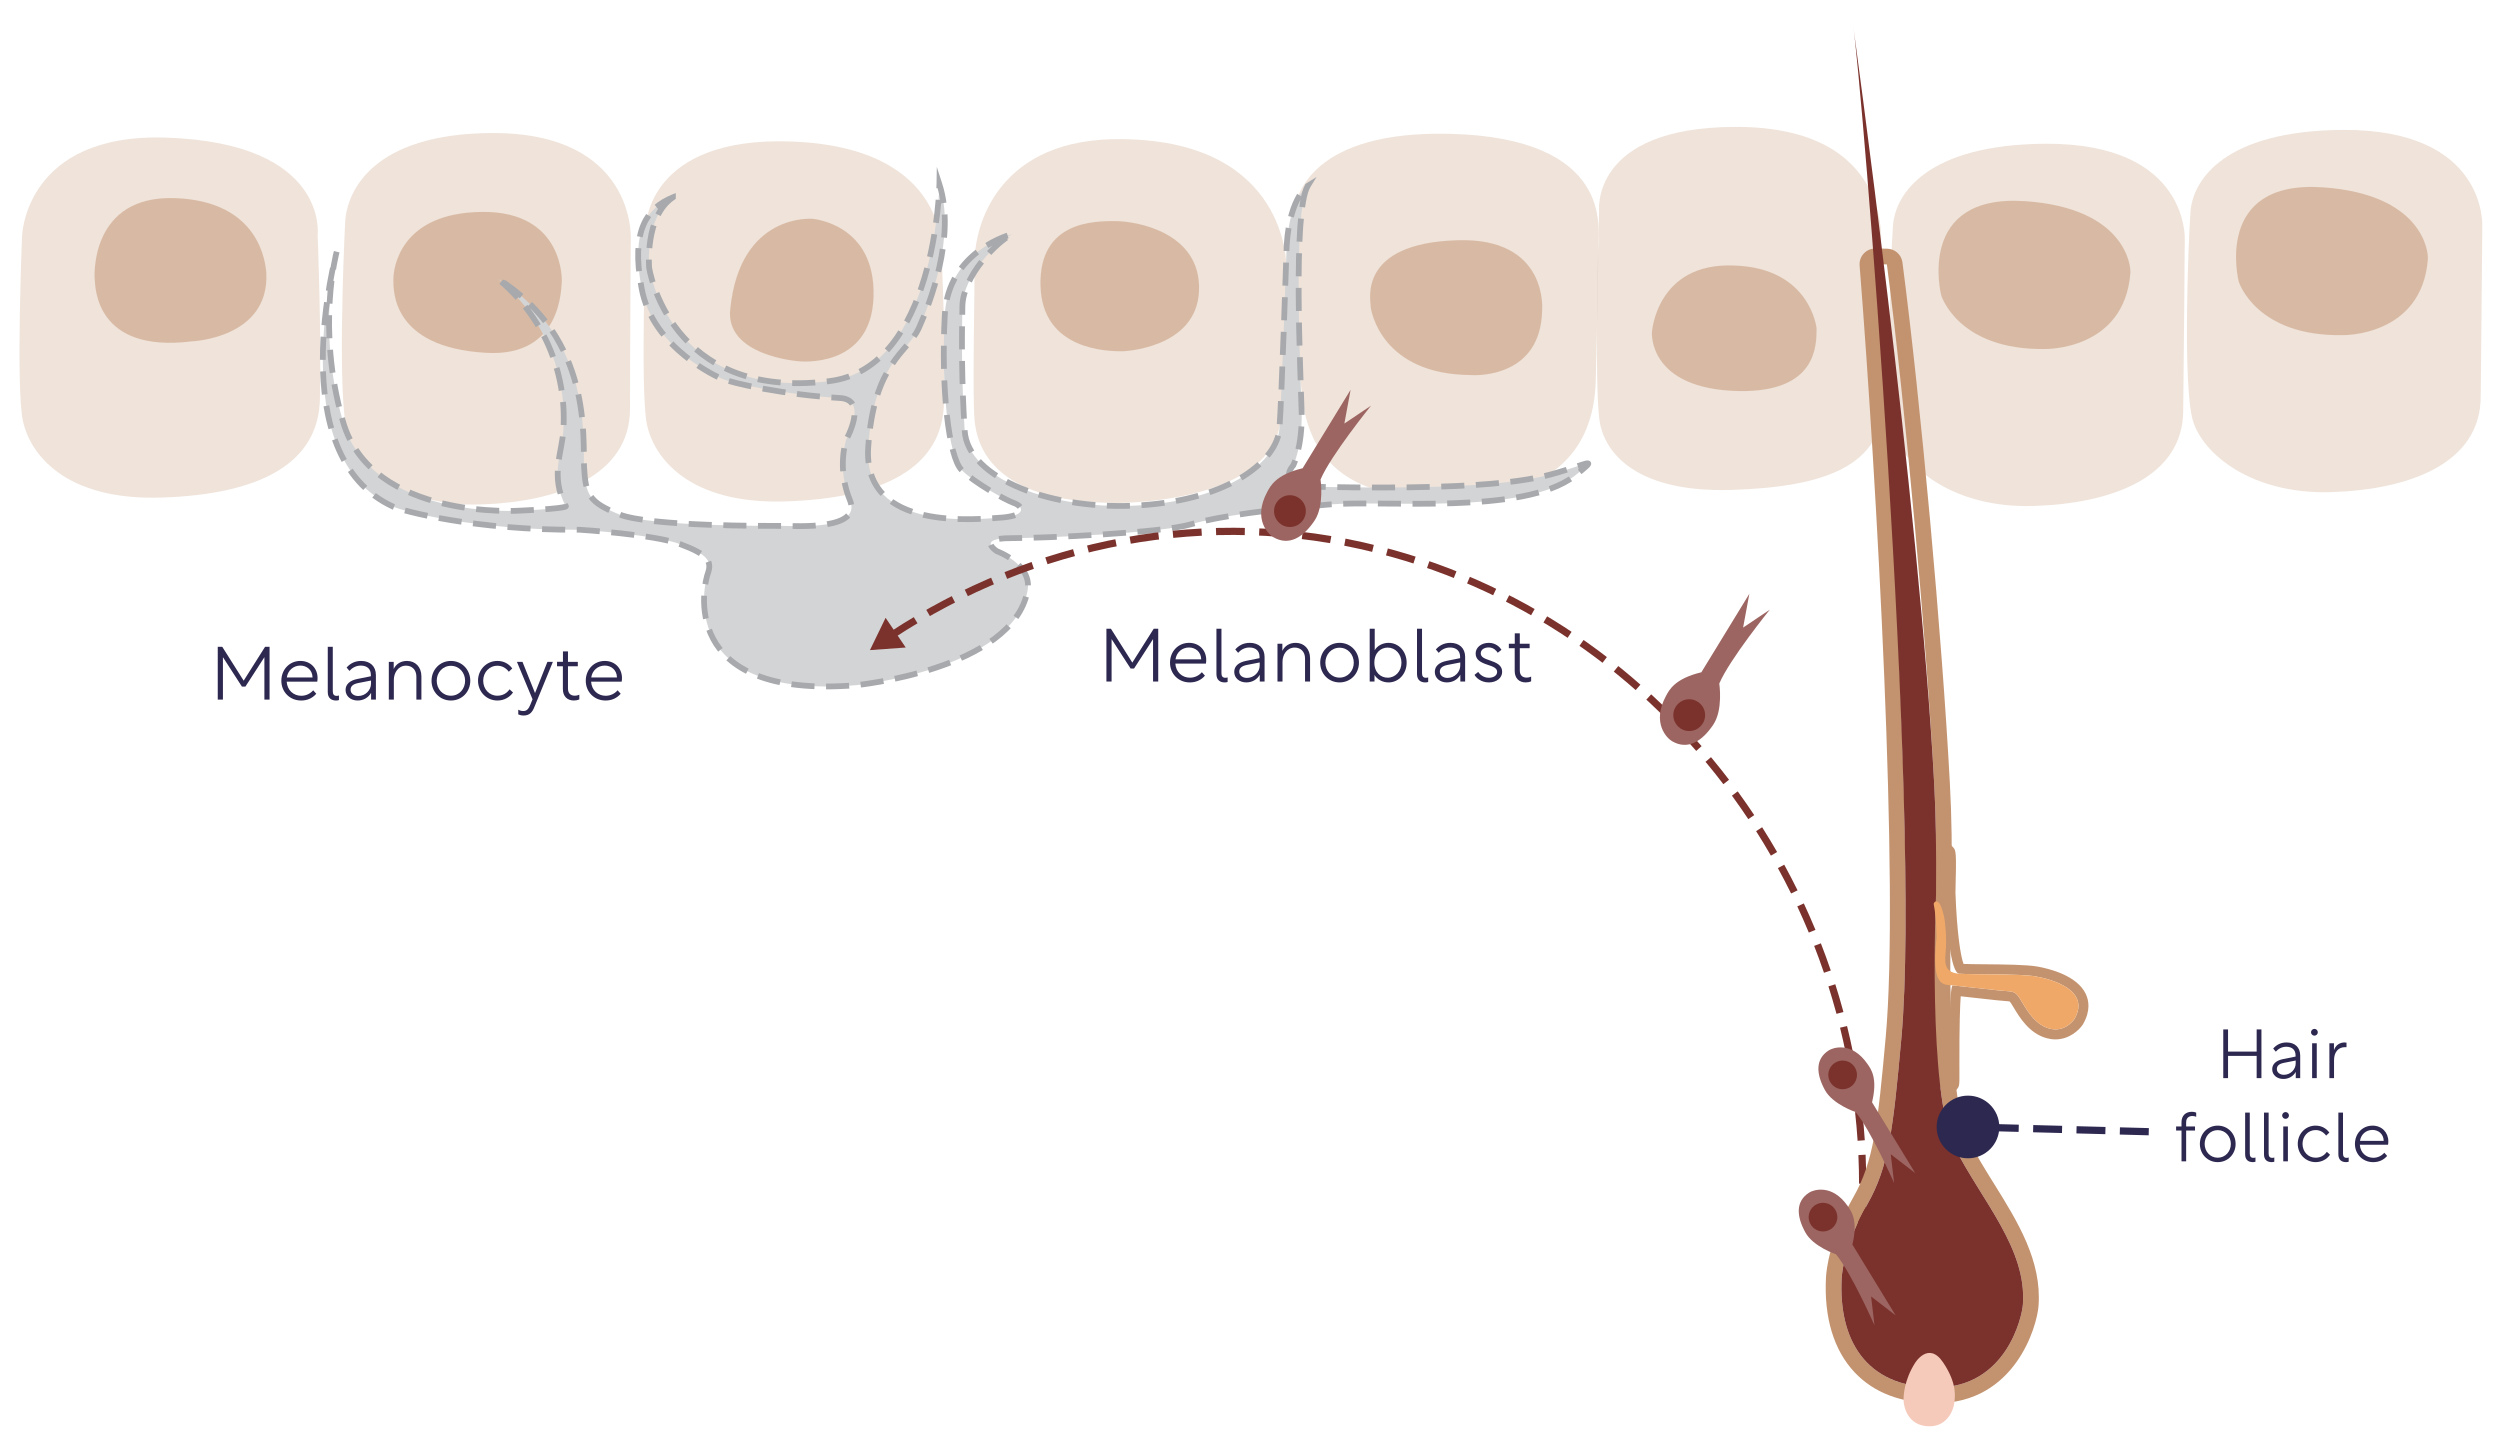 <?xml version="1.0" encoding="UTF-8"?><svg id="a" xmlns="http://www.w3.org/2000/svg" viewBox="0 0 432.8 250.4"><path id="b" d="m378.226,41.459s.796-16.706-24.13-16.573c-20.418.132-25.983,8.618-26.384,14.186s-1.326,30.096.398,36.062c1.724,5.966,10.342,12.86,23.865,12.463,13.523-.398,25.983-4.906,25.983-16.573.134-11.8.269-29.566.269-29.566Z" fill="#c3936f" opacity=".25" stroke-width="0"/><path id="c" d="m54.99,40.663s1.989-15.91-26.251-16.838C4.211,23.03,3.812,40.928,3.812,40.928c0,0-1.06,25.983.132,31.82s7.292,13.924,23.998,13.391c16.706-.533,27.312-5.701,27.444-17.236.265-11.534-.397-28.239-.397-28.239Z" fill="#c3936f" opacity=".25" stroke-width="0"/><path id="d" d="m325.625,42.387s2.254-20.418-25.058-20.418c-25.456,0-23.732,14.716-23.732,14.716,0,0-.928,30.626.132,36.46,1.06,5.834,7.024,12.198,22.937,11.667,16.042-.53,26.119-4.11,26.251-15.645.134-11.402-.53-26.781-.53-26.781Z" fill="#c3936f" opacity=".25" stroke-width="0"/><path id="e" d="m354.094,60.418s13.656.265,14.716-13.126c.132-1.458-1.06-11.27-18.164-12.463-19.091-1.326-14.583,16.31-14.583,16.31,0,0,2.915,9.543,18.031,9.278Z" fill="#c3936f" opacity=".5" stroke-width="0"/><path id="f" d="m314.487,56.836s-1.06-10.474-14.319-10.872c-13.391-.53-14.186,11.534-14.186,11.534,0,0-.796,9.946,15.247,10.209,13.258.136,13.258-7.819,13.258-10.871Z" fill="#c3936f" opacity=".5" stroke-width="0"/><path id="g" d="m33.247,59.093s13.391-.53,12.86-11.8c-.132-1.856-1.193-12.463-15.778-12.992-14.584-.529-14.054,13.258-13.924,14.186.134,1.058.002,12.726,16.841,10.605Z" fill="#c3936f" opacity=".5" stroke-width="0"/><path id="h" d="m429.729,39.062s.796-16.706-24.13-16.573c-20.418.132-25.983,8.618-26.384,14.186-.401,5.568-1.326,30.096.398,36.062,1.724,5.966,10.342,12.86,23.865,12.463,13.523-.398,25.983-4.906,25.983-16.573.134-11.8.269-29.566.269-29.566Z" fill="#c3936f" opacity=".25" stroke-width="0"/><path id="i" d="m405.597,58.021s13.656.265,14.716-13.126c.132-1.458-1.06-11.27-18.164-12.463-19.091-1.326-14.583,16.31-14.583,16.31,0,0,2.915,9.543,18.031,9.278Z" fill="#c3936f" opacity=".5" stroke-width="0"/><path id="j" d="m109.201,41.194s.796-18.296-24.13-18.164c-20.418.132-25.058,9.946-25.323,15.512-.265,5.566-1.326,30.494.398,36.327,1.724,5.833,9.414,12.86,22.937,12.463,13.524-.398,25.983-4.906,25.983-16.573,0-11.801.135-29.565.135-29.565Z" fill="#c3936f" opacity=".25" stroke-width="0"/><path id="k" d="m250.133,86.007s25.588,2.917,26.121-20.15c.53-20.55.398-22.009.398-23.998s2.784-18.031-25.721-18.694c-23.467-.53-27.047,10.342-27.047,14.981-.132,6.364.928,28.638,1.989,33.278,1.061,4.64,4.506,15.511,24.259,14.583Z" fill="#c3936f" opacity=".25" stroke-width="0"/><path id="l" d="m222.689,46.099s.398-21.611-28.24-22.009c-21.478-.398-25.721,14.716-25.721,21.213,0,5.304-.398,23.998,0,27.577.398,3.579,2.386,14.186,24.66,14.186,5.568,0,27.972-1.458,28.373-15.247.663-13.656,1.458-14.717.928-25.721Z" fill="#c3936f" opacity=".25" stroke-width="0"/><path id="m" d="m163.027,44.641s1.989-19.224-26.251-20.152c-24.528-.796-24.926,14.452-24.926,14.452,0,0-1.06,28.638.132,34.471s7.292,13.924,23.998,13.391c16.706-.533,27.312-5.701,27.444-17.236.265-11.534-.397-24.925-.397-24.925Z" fill="#c3936f" opacity=".25" stroke-width="0"/><path id="n" d="m266.972,53.789s1.193-12.728-14.716-12.198c-17.103.53-14.981,10.209-14.981,11.27s1.989,11.935,17.236,12.065c1.457.132,12.196.265,12.461-11.137Z" fill="#c3936f" opacity=".5" stroke-width="0"/><path id="o" d="m194.316,60.816s12.86-.398,13.258-10.474c.398-10.209-11.002-12.065-14.452-12.065s-13.258-.132-12.992,11.137,11.666,11.402,14.185,11.402Z" fill="#c3936f" opacity=".5" stroke-width="0"/><path id="p" d="m138.234,62.539s12.596,1.458,12.992-11.137c.398-12.728-10.606-13.524-10.606-13.524,0,0-12.463-1.06-14.186,15.512-1.059,8.22,11.801,9.148,11.801,9.148Z" fill="#c3936f" opacity=".5" stroke-width="0"/><path id="q" d="m97.267,48.62s.398-12.065-13.788-11.935-15.38,9.678-15.38,11.667-.265,11.8,16.042,12.728c13.258.796,12.993-11.403,13.126-12.46Z" fill="#c3936f" opacity=".5" stroke-width="0"/><g id="r"><path id="s" d="m116.491,34.167c-4.906,3.314-4.11,12.198-4.11,12.198,0,0,3.447,23.069,31.157,19.622,18.562-2.254,19.092-34.074,19.092-34.074,2.917,9.013-1.724,20.816-3.58,24.926-1.856,4.111-7.822,5.967-8.75,20.683-.928,14.715,19.092,12.33,23.334,12.065,4.242-.398,3.447-1.989,1.856-2.519-1.458-.53-6.762-3.447-9.013-5.701-2.251-2.253-3.58-14.186-2.917-26.782.53-11.27,11.668-14.054,11.668-14.054-2.652,1.326-8.486,7.16-8.618,12.463-.132,5.436-.132,13.391.398,21.611.53,8.22,15.114,13.924,30.626,12.86,15.512-1.064,23.464-7.823,23.862-13.258.398-5.435,1.193-29.961,1.193-29.961.132-9.811,3.712-12.065,3.712-12.065-2.652,4.375-1.193,33.278-1.06,39.244.133,5.966-1.458,9.148-1.458,9.148,0,0-3.447,3.58,4.508,3.712,32.748.663,38.714-1.724,42.691-2.917,3.845-1.193,5.701-2.254,1.458,1.06-8.883,6.762-32.883,4.11-42.426,4.906-9.678.796-19.092,1.989-23.998,3.447-4.906,1.458-25.191,2.386-31.157,2.386s-2.386,2.254-2.386,2.254c0,0,6.232,2.254,5.304,6.894-2.652,13.656-29.698,16.308-29.698,16.308-31.024,2.519-26.384-17.501-25.588-19.49.663-1.989-.132-3.182-4.773-4.906-4.508-1.724-17.501-2.519-17.501-2.519-18.296.132-30.759-3.314-32.217-3.978-19.49-8.883-9.811-44.15-9.811-44.15,0,0-3.58,13.126,1.06,29.301,4.906,17.368,30.894,15.512,30.894,15.512,8.75-.398,7.69-.796,7.69-.796-2.784-5.171-.53-9.546-.398-13.258.633-10.035-3.613-19.76-11.402-26.119,16.573,10.342,14.716,27.972,14.981,32.615.265,4.773.796,6.099,6.099,8.22,5.303,2.122,26.119,1.989,28.373,1.989s13.788.796,11.534-4.508c-1.338-3.284-1.571-6.914-.663-10.342,0,0,3.978-7.024-1.06-7.292-9.281-.53-18.694-2.519-20.683-3.447,0,0-11.8-5.035-13.656-15.645-1.859-9.944.926-13.79,5.433-15.646Z" fill="#d3d4d5" stroke="#a7a9ac" stroke-dasharray="0 0 4 2" stroke-miterlimit="10"/></g><path d="m191.543,108.845h.78l3.705,5.863,3.705-5.863h.779v9.14h-.896v-7.346l-3.289,5.097h-.599l-3.289-5.097v7.346h-.896v-9.14Z" fill="#2d2850" stroke-width="0"/><path d="m205.857,111.289c1.768,0,2.964,1.3,2.964,2.951,0,.208-.013.416-.052.637h-5.292c.092,1.482,1.184,2.444,2.522,2.444.832,0,1.561-.364,2.067-.949l.533.599c-.689.793-1.573,1.17-2.627,1.17-1.963,0-3.419-1.495-3.419-3.419s1.392-3.433,3.303-3.433Zm-2.354,2.86h4.446v-.052c-.039-1.235-.976-2.003-2.106-2.003-1.209,0-2.171.846-2.34,2.055Z" fill="#2d2850" stroke-width="0"/><path d="m211.458,108.845v7.684c0,.507.183.806.663.806.131,0,.261-.013.403-.064v.793c-.143.052-.312.078-.494.078-.818,0-1.442-.416-1.442-1.456v-7.84h.87Z" fill="#2d2850" stroke-width="0"/><path d="m215.723,114.409l2.327-.468v-.234c0-1.014-.637-1.612-1.755-1.612-.858,0-1.547.442-1.95.924l-.494-.585c.52-.599,1.326-1.145,2.509-1.145,1.561,0,2.562.923,2.562,2.444v4.251h-.832v-1.17c-.468.819-1.3,1.326-2.34,1.326-1.184,0-2.08-.754-2.08-1.82,0-.988.74-1.651,2.054-1.911Zm.143,2.951c1.262,0,2.211-1.04,2.211-2.132v-.546l-2.197.429c-.91.182-1.339.546-1.339,1.17,0,.637.571,1.079,1.325,1.079Z" fill="#2d2850" stroke-width="0"/><path d="m221.157,111.446h.846v1.234c.416-.857,1.209-1.391,2.313-1.391,1.443,0,2.483,1.053,2.483,2.665v4.03h-.871v-3.991c0-1.17-.754-1.885-1.781-1.885-1.339,0-2.119,1.209-2.119,2.457v3.419h-.871v-6.539Z" fill="#2d2850" stroke-width="0"/><path d="m228.554,114.722c0-1.898,1.431-3.433,3.354-3.433s3.354,1.534,3.354,3.433-1.431,3.419-3.354,3.419-3.354-1.521-3.354-3.419Zm3.354,2.587c1.443,0,2.457-1.184,2.457-2.587s-1.014-2.588-2.457-2.588-2.457,1.184-2.457,2.588,1.014,2.587,2.457,2.587Z" fill="#2d2850" stroke-width="0"/><path d="m237.992,108.845v3.719c.43-.768,1.379-1.274,2.393-1.274,1.742,0,3.133,1.482,3.133,3.433s-1.404,3.419-3.133,3.419c-1.04,0-1.989-.533-2.432-1.301v1.145h-.832v-9.14h.871Zm-.064,5.877c0,1.716,1.118,2.6,2.313,2.6,1.313,0,2.38-1.104,2.38-2.6s-1.066-2.613-2.38-2.613c-1.195,0-2.313.896-2.313,2.613Z" fill="#2d2850" stroke-width="0"/><path d="m246.181,108.845v7.684c0,.507.183.806.663.806.131,0,.261-.013.403-.064v.793c-.143.052-.312.078-.494.078-.818,0-1.442-.416-1.442-1.456v-7.84h.87Z" fill="#2d2850" stroke-width="0"/><path d="m250.446,114.409l2.327-.468v-.234c0-1.014-.637-1.612-1.755-1.612-.858,0-1.547.442-1.95.924l-.494-.585c.52-.599,1.326-1.145,2.509-1.145,1.561,0,2.562.923,2.562,2.444v4.251h-.832v-1.17c-.468.819-1.3,1.326-2.34,1.326-1.184,0-2.08-.754-2.08-1.82,0-.988.74-1.651,2.054-1.911Zm.143,2.951c1.262,0,2.211-1.04,2.211-2.132v-.546l-2.197.429c-.91.182-1.339.546-1.339,1.17,0,.637.571,1.079,1.325,1.079Z" fill="#2d2850" stroke-width="0"/><path d="m255.906,116.321c.182.286.793,1.014,1.846,1.014.807,0,1.431-.39,1.431-1.014,0-.637-.599-.897-1.639-1.235-1.17-.377-2.08-.845-2.08-1.95,0-1.078,1.001-1.846,2.288-1.846,1.274,0,1.977.845,2.185,1.209l-.65.507c-.143-.233-.649-.923-1.547-.923-.767,0-1.391.364-1.391,1.027,0,.611.585.896,1.547,1.209,1.222.416,2.158.845,2.158,1.989,0,1.053-.962,1.833-2.302,1.833-1.43,0-2.274-.897-2.482-1.313l.637-.507Z" fill="#2d2850" stroke-width="0"/><path d="m262.237,111.446v-1.808h.871v1.808h1.703v.767h-1.703v3.861c0,.845.468,1.235,1.196,1.235.195,0,.48-.039.767-.183v.832c-.272.117-.585.183-.948.183-1.132,0-1.898-.715-1.898-1.989v-3.939h-1.014v-.767h1.026Z" fill="#2d2850" stroke-width="0"/><path d="m154.292,110.015c24.547-16.158,54.712-22.399,84.412-14.838,52.304,13.315,88.407,64.913,83.272,120.278" fill="none" stroke="#7b322c" stroke-dasharray="0 0 4.983 2.492" stroke-miterlimit="10" stroke-width="1.246"/><polygon points="156.801 112.098 150.606 112.547 153.314 106.957 156.801 112.098" fill="#7b322c" stroke-width="0"/><path d="m336.816,147.822c.087,0,.06,3.655-.023,6.708-.112-3.108-.101-5.709-.021-6.466.018-.166.032-.242.045-.242m-.023,6.708c.216,6.013.887,13.921,2.39,14.038,2.28.177,10.486-.017,13.227.465,2.74.482,9.604,2.362,6.718,7.382,0,0-1.178,1.796-3.29,1.796-.339,0-.702-.046-1.088-.154-2.792-.776-4.232-3.919-5.133-5.29-.901-1.371-1.269-1.04-3.831-1.331-2.687-.305-5.5-.611-7.725-.844-.002,0-.003,0-.005,0-.584,0-.585,10.392-.578,13.837.004,1.865.021,3.003-.018,3.003-.093,0-.509-6.493-2.211-25.06,0,0,.03-3.162-.471-5.802-.039-.208.067-.315.163-.416.101-.067.198-.098.29-.098.643,0,1.057,1.503,1.287,2.483.01.044.021.065.031.065.096,0,.185-1.883.244-4.074m.031-8.438h-.007c-.263,0-1.586.086-1.766,1.791-.096.906-.093,3.591.004,6.451-.375.031-.742.161-1.071.38l-.162.108-.134.141c-.673.707-.703,1.439-.61,1.93.462,2.435.442,5.435.441,5.465v.087s.007.087.007.087c.967,10.546,1.508,17.069,1.832,20.967.12,1.44.205,2.464.265,3.127.092,1.01.23,2.538,1.838,2.538h.719l.509-.51c.535-.537.534-.722.524-2.985l-.004-1.242c-.015-7.18.116-10.46.229-11.948,1.989.212,4.158.451,6.154.677.579.066,1.051.102,1.445.131.345.026.733.055.883.092.036.038.115.132.252.339.13.199.273.438.431.704.998,1.669,2.667,4.464,5.684,5.303.518.144,1.04.217,1.552.217,2.404,0,4.109-1.62,4.737-2.577l.028-.043.025-.044c1.319-2.295.983-4.087.469-5.186-1.512-3.232-6.369-4.407-8.387-4.762-1.87-.329-5.729-.364-9.135-.394-1.41-.013-2.758-.025-3.649-.059-.474-1.23-1.141-5.134-1.403-12.353.196-7.221.107-7.312-.46-7.9l-.504-.523-.729-.008h-.007Z" fill="#c3936f" stroke-width="0"/><path d="m324.647,45.742l2.009.031c3.246,24.835,6.873,65.186,8.191,89.921.326,6.12.365,10.827.322,19.162,0,0-1.55,34.396,3.217,43.765,4.767,9.369,12.542,17.564,11.817,27.259-.152,2.028-2.82,14.33-15.06,14.33h-.045c-12.272-.03-16.82-8.47-16.267-18.916.066-1.251.63-6.094,4.408-12.731,3.778-6.637,4.5-13.074,5.929-28.829,2.296-25.307-1.298-93.254-4.521-133.992m0-2.719c-.75,0-1.468.31-1.983.858-.524.558-.788,1.312-.728,2.075,2.997,37.875,6.875,107.619,4.524,133.532-1.375,15.164-2.074,21.563-5.584,27.729-4.115,7.229-4.684,12.492-4.761,13.933-.367,6.934,1.354,12.622,4.976,16.451,3.331,3.521,8.041,5.313,13.999,5.327h.051c13.709,0,17.505-13.288,17.771-16.846.585-7.828-3.625-14.597-7.697-21.143-1.528-2.457-3.108-4.997-4.408-7.552-3.642-7.158-3.345-33.041-2.924-42.41.002-.036.003-.072.003-.108.044-8.316.007-13.08-.325-19.321-1.355-25.425-5.038-65.857-8.21-90.129-.175-1.338-1.305-2.345-2.654-2.366l-2.009-.031c-.014,0-.028,0-.042,0h0Z" fill="#c3936f" stroke-width="0"/><path d="m320.741,3.877s11.514,83.193,14.105,131.818c.326,6.12.365,10.827.321,19.162,0,0-1.55,34.396,3.217,43.765,4.767,9.369,12.542,17.564,11.817,27.259-.152,2.03-2.827,14.36-15.104,14.33-12.273-.03-16.82-8.471-16.267-18.916.066-1.251.63-6.094,4.408-12.731,3.778-6.638,4.499-13.074,5.929-28.829,3.531-38.919-6.868-166.401-8.426-175.858Z" fill="#7b322c" stroke-width="0"/><path d="m334.94,156.154c.811-.539,1.314,1.265,1.578,2.385.263,1.12.535,4.173.3,6.393s.085,3.458,2.365,3.636c2.28.177,10.486-.017,13.227.465,2.741.482,9.604,2.362,6.718,7.382,0,0-1.587,2.419-4.378,1.642-2.791-.776-4.232-3.919-5.133-5.29-.901-1.371-1.268-1.04-3.831-1.331-2.687-.305-5.499-.611-7.725-.844-1.667-.174-3.75.361-2.812-8.22,0,0,.03-3.162-.471-5.802-.039-.208.067-.314.163-.416Z" fill="#f0a868" stroke-width="0"/><path d="m331.527,235.965s2.337-3.855,4.86-.107c2.581,3.834,2.023,6.188,1.928,7.101-.089.857-1.021,3.993-4.334,3.96-3.733-.038-4.376-3.405-4.429-4.347-.054-.941.108-3.666,1.976-6.607Z" fill="#f5cabb" stroke-width="0"/><path d="m328.172,227.72l-4.249-3.277.588,4.99s-4.048-9.156-6.669-12.29c0,0-3.945-1.316-5.301-3.789-1.48-2.698-1.78-5.343.679-6.904.688-.437,3.937-1.603,6.692,2.394.591.857,1.791,2.417.774,6.611l7.486,12.265Z" fill="#9c6561" stroke-width="0"/><circle cx="315.596" cy="210.71" r="2.484" fill="#7b322c" stroke-width="0"/><line x1="371.993" y1="195.921" x2="341.482" y2="195.118" fill="none" stroke="#2d2850" stroke-dasharray="0 0 5.005 2.502" stroke-miterlimit="10" stroke-width="1.251"/><circle cx="340.696" cy="195.1" r="5.424" fill="#2d2850" stroke-width="0"/><path d="m331.573,203.095l-4.249-3.277.588,4.99s-4.048-9.156-6.669-12.29c0,0-3.945-1.316-5.301-3.789-1.48-2.698-1.78-5.343.679-6.904.688-.437,3.937-1.603,6.692,2.394.591.857,1.791,2.417.774,6.611l7.486,12.265Z" fill="#9c6561" stroke-width="0"/><circle cx="318.997" cy="186.085" r="2.484" fill="#7b322c" stroke-width="0"/><path d="m233.818,67.478l-1.083,5.847,4.623-3.103s-6.982,8.622-8.747,12.792c0,0,.697,4.555-1.055,7.143-1.912,2.824-4.368,4.457-7.152,2.821-.778-.458-3.572-3.072-1.024-7.81.547-1.016,1.478-2.988,6.128-4.107l8.309-13.585Z" fill="#9c6561" stroke-width="0"/><circle cx="223.313" cy="88.483" r="2.753" fill="#7b322c" stroke-width="0"/><path d="m302.85,102.8l-1.083,5.847,4.623-3.103s-6.982,8.622-8.747,12.792c0,0,.697,4.555-1.055,7.143-1.912,2.824-4.368,4.457-7.152,2.821-.778-.458-3.572-3.072-1.024-7.81.547-1.016,1.478-2.988,6.128-4.107l8.309-13.585Z" fill="#9c6561" stroke-width="0"/><circle cx="292.436" cy="123.805" r="2.753" fill="#7b322c" stroke-width="0"/><path d="m384.892,186.646v-8.432h.828v3.838h4.953v-3.838h.828v8.432h-.828v-3.85h-4.953v3.85h-.828Z" fill="#2d2850" stroke-width="0"/><path d="m395.259,183.348l2.147-.432v-.217c0-.935-.588-1.486-1.619-1.486-.792,0-1.427.407-1.799.852l-.456-.54c.48-.552,1.223-1.056,2.315-1.056,1.439,0,2.363.852,2.363,2.255v3.922h-.768v-1.079c-.432.755-1.199,1.223-2.159,1.223-1.091,0-1.919-.695-1.919-1.679,0-.911.684-1.523,1.895-1.763Zm.132,2.722c1.163,0,2.039-.959,2.039-1.967v-.503l-2.027.396c-.839.168-1.235.504-1.235,1.079,0,.588.528.995,1.223.995Z" fill="#2d2850" stroke-width="0"/><path d="m400.671,178.118c.324,0,.588.264.588.588s-.264.588-.588.588c-.312,0-.588-.265-.588-.588s.276-.588.588-.588Zm.408,2.495v6.032h-.804v-6.032h.804Z" fill="#2d2850" stroke-width="0"/><path d="m404.055,180.613v1.187c.312-.887,1.019-1.331,1.835-1.331.12,0,.252.024.336.036v.792c-.072-.013-.18-.013-.264-.013-1.127,0-1.895.828-1.895,2.255v3.106h-.804v-6.032h.792Z" fill="#2d2850" stroke-width="0"/><path d="m377.662,195.014v-.732c0-1.151.731-1.811,1.787-1.811.264,0,.516.036.756.156v.719c-.204-.107-.516-.144-.66-.144-.612,0-1.079.336-1.079,1.092v.72h1.535v.707h-1.535v5.325h-.803v-5.325h-.936v-.707h.936Z" fill="#2d2850" stroke-width="0"/><path d="m380.842,198.035c0-1.751,1.319-3.166,3.094-3.166s3.094,1.415,3.094,3.166-1.319,3.154-3.094,3.154-3.094-1.403-3.094-3.154Zm3.094,2.387c1.331,0,2.267-1.091,2.267-2.387s-.935-2.387-2.267-2.387-2.267,1.092-2.267,2.387.936,2.387,2.267,2.387Z" fill="#2d2850" stroke-width="0"/><path d="m389.482,192.614v7.088c0,.468.168.744.612.744.12,0,.24-.012.372-.06v.731c-.132.048-.288.071-.456.071-.755,0-1.331-.384-1.331-1.343v-7.232h.803Z" fill="#2d2850" stroke-width="0"/><path d="m392.746,192.614v7.088c0,.468.168.744.612.744.12,0,.24-.012.372-.06v.731c-.132.048-.288.071-.456.071-.756,0-1.331-.384-1.331-1.343v-7.232h.803Z" fill="#2d2850" stroke-width="0"/><path d="m395.674,192.519c.324,0,.588.264.588.588s-.264.588-.588.588c-.312,0-.588-.265-.588-.588s.276-.588.588-.588Zm.408,2.495v6.032h-.804v-6.032h.804Z" fill="#2d2850" stroke-width="0"/><path d="m400.88,194.869c1.007,0,1.811.444,2.375,1.199l-.552.528c-.432-.576-1.043-.96-1.823-.96-1.295,0-2.267,1.056-2.267,2.387,0,1.367.983,2.398,2.255,2.398.864,0,1.511-.384,1.955-1.02l.552.504c-.528.768-1.427,1.283-2.495,1.283-1.727,0-3.094-1.379-3.094-3.166,0-1.774,1.367-3.154,3.094-3.154Z" fill="#2d2850" stroke-width="0"/><path d="m405.621,192.614v7.088c0,.468.168.744.612.744.12,0,.24-.012.372-.06v.731c-.132.048-.288.071-.456.071-.756,0-1.331-.384-1.331-1.343v-7.232h.803Z" fill="#2d2850" stroke-width="0"/><path d="m410.732,194.869c1.631,0,2.735,1.199,2.735,2.723,0,.192-.012.384-.048.588h-4.881c.084,1.367,1.092,2.255,2.327,2.255.768,0,1.439-.336,1.907-.876l.492.552c-.636.731-1.451,1.079-2.423,1.079-1.811,0-3.154-1.379-3.154-3.154s1.283-3.166,3.046-3.166Zm-2.171,2.639h4.102v-.048c-.036-1.14-.899-1.847-1.943-1.847-1.115,0-2.003.779-2.159,1.895Z" fill="#2d2850" stroke-width="0"/><path d="m37.698,111.977h.78l3.705,5.863,3.705-5.863h.779v9.14h-.896v-7.346l-3.289,5.097h-.599l-3.289-5.097v7.346h-.896v-9.14Z" fill="#2d2850" stroke-width="0"/><path d="m52.011,114.421c1.768,0,2.964,1.3,2.964,2.951,0,.208-.013.416-.052.637h-5.292c.092,1.482,1.184,2.444,2.522,2.444.832,0,1.561-.364,2.067-.949l.533.599c-.689.793-1.573,1.17-2.627,1.17-1.963,0-3.419-1.495-3.419-3.419s1.392-3.433,3.303-3.433Zm-2.354,2.86h4.446v-.052c-.039-1.235-.976-2.003-2.106-2.003-1.209,0-2.171.846-2.34,2.055Z" fill="#2d2850" stroke-width="0"/><path d="m57.613,111.977v7.684c0,.507.183.806.663.806.131,0,.261-.013.403-.064v.793c-.143.052-.312.078-.494.078-.818,0-1.442-.416-1.442-1.456v-7.84h.87Z" fill="#2d2850" stroke-width="0"/><path d="m61.877,117.541l2.327-.468v-.234c0-1.014-.637-1.612-1.755-1.612-.858,0-1.547.442-1.95.924l-.494-.585c.52-.599,1.326-1.145,2.509-1.145,1.561,0,2.562.923,2.562,2.444v4.251h-.832v-1.17c-.468.819-1.3,1.326-2.34,1.326-1.184,0-2.08-.754-2.08-1.82,0-.988.74-1.651,2.054-1.911Zm.143,2.951c1.262,0,2.211-1.04,2.211-2.132v-.546l-2.197.429c-.91.182-1.339.546-1.339,1.17,0,.637.571,1.079,1.325,1.079Z" fill="#2d2850" stroke-width="0"/><path d="m67.311,114.577h.846v1.235c.416-.858,1.209-1.392,2.313-1.392,1.443,0,2.483,1.053,2.483,2.665v4.03h-.871v-3.991c0-1.17-.754-1.885-1.781-1.885-1.339,0-2.119,1.209-2.119,2.457v3.419h-.871v-6.539Z" fill="#2d2850" stroke-width="0"/><path d="m74.708,117.854c0-1.898,1.431-3.433,3.354-3.433s3.354,1.534,3.354,3.433-1.431,3.419-3.354,3.419-3.354-1.521-3.354-3.419Zm3.354,2.587c1.443,0,2.457-1.184,2.457-2.587s-1.014-2.588-2.457-2.588-2.457,1.184-2.457,2.588,1.014,2.587,2.457,2.587Z" fill="#2d2850" stroke-width="0"/><path d="m86.11,114.421c1.092,0,1.963.481,2.573,1.3l-.598.572c-.468-.624-1.131-1.04-1.976-1.04-1.404,0-2.458,1.145-2.458,2.587,0,1.482,1.066,2.601,2.444,2.601.937,0,1.639-.416,2.119-1.105l.599.546c-.572.832-1.548,1.392-2.704,1.392-1.872,0-3.354-1.495-3.354-3.433,0-1.924,1.482-3.419,3.354-3.419Z" fill="#2d2850" stroke-width="0"/><path d="m89.489,114.577h.962l2.172,5.408,2.145-5.408h.949l-3.225,7.865c-.324.819-.806,1.43-1.833,1.43-.441,0-.767-.117-.936-.194v-.819c.325.195.637.233.91.233.598,0,.91-.441,1.183-1.104l.377-.937-2.704-6.474Z" fill="#2d2850" stroke-width="0"/><path d="m97.458,114.577v-1.808h.871v1.808h1.703v.767h-1.703v3.861c0,.845.468,1.235,1.196,1.235.195,0,.48-.039.767-.183v.832c-.272.117-.585.183-.948.183-1.132,0-1.898-.715-1.898-1.989v-3.939h-1.014v-.767h1.026Z" fill="#2d2850" stroke-width="0"/><path d="m104.712,114.421c1.768,0,2.964,1.3,2.964,2.951,0,.208-.013.416-.052.637h-5.292c.092,1.482,1.184,2.444,2.522,2.444.832,0,1.561-.364,2.067-.949l.533.599c-.689.793-1.573,1.17-2.627,1.17-1.963,0-3.419-1.495-3.419-3.419s1.392-3.433,3.303-3.433Zm-2.354,2.86h4.446v-.052c-.039-1.235-.976-2.003-2.106-2.003-1.209,0-2.171.846-2.34,2.055Z" fill="#2d2850" stroke-width="0"/></svg>